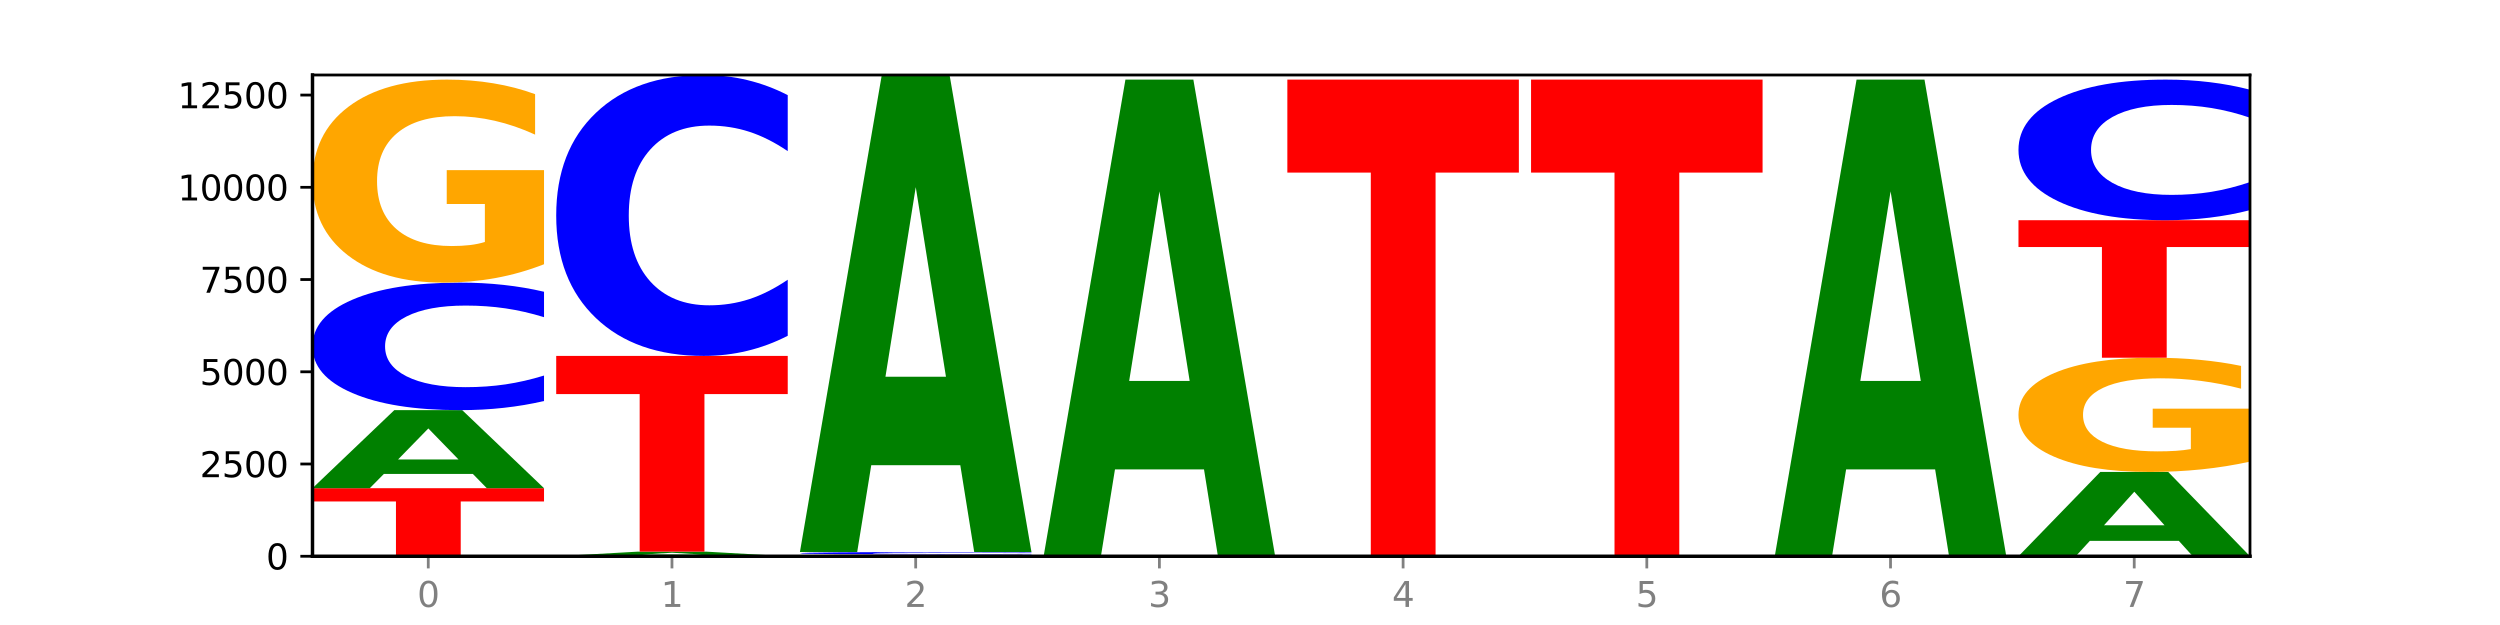 <?xml version="1.0" encoding="utf-8" standalone="no"?>
<!DOCTYPE svg PUBLIC "-//W3C//DTD SVG 1.1//EN"
  "http://www.w3.org/Graphics/SVG/1.1/DTD/svg11.dtd">
<svg xmlns:xlink="http://www.w3.org/1999/xlink" width="720pt" height="180pt" viewBox="0 0 720 180" xmlns="http://www.w3.org/2000/svg" version="1.1">
 <defs>
  <style type="text/css">*{stroke-linejoin: round; stroke-linecap: butt}</style>
 </defs>
 <g id="figure_1">
  <g id="patch_1">
   <path d="M 0 180 
L 720 180 
L 720 0 
L 0 0 
z
" style="fill: #ffffff"/>
  </g>
  <g id="axes_1">
   <g id="patch_2">
    <path d="M 90 160.2 
L 648 160.2 
L 648 21.6 
L 90 21.6 
z
" style="fill: #ffffff"/>
   </g>
   <g id="line2d_1">
    <path d="M 90 160.2 
L 648 160.2 
" clip-path="url(#p1ea6c04dcf)" style="fill: none; stroke: #000000; stroke-width: 0.5; stroke-linecap: square"/>
   </g>
   <g id="patch_3">
    <path d="M 90 140.596 
L 156.679 140.596 
L 156.679 144.419 
L 132.69 144.419 
L 132.69 160.2 
L 114.036 160.2 
L 114.036 144.419 
L 90 144.419 
L 90 140.596 
z
" clip-path="url(#p1ea6c04dcf)" style="fill: #ff0000"/>
   </g>
   <g id="patch_4">
    <path d="M 136.189 136.502 
L 110.545 136.502 
L 106.496 140.596 
L 90 140.596 
L 113.558 118.123 
L 133.121 118.123 
L 156.679 140.596 
L 140.197 140.596 
L 136.189 136.502 
z
M 114.635 132.331 
L 132.058 132.331 
L 123.36 123.392 
L 114.635 132.331 
z
" clip-path="url(#p1ea6c04dcf)" style="fill: #008000"/>
   </g>
   <g id="patch_5">
    <path d="M 156.679 115.49 
Q 151.102 116.795 145.07 117.455 
Q 139.039 118.123 132.47 118.123 
Q 112.882 118.123 101.441 113.175 
Q 90 108.228 90 99.768 
Q 90 91.277 101.441 86.337 
Q 112.882 81.39 132.47 81.39 
Q 139.039 81.39 145.07 82.058 
Q 151.102 82.718 156.679 84.023 
L 156.679 91.345 
Q 151.051 89.615 145.591 88.811 
Q 140.131 88.007 134.1 88.007 
Q 123.281 88.007 117.082 91.14 
Q 110.899 94.267 110.899 99.768 
Q 110.899 105.246 117.082 108.38 
Q 123.281 111.506 134.1 111.506 
Q 140.131 111.506 145.591 110.702 
Q 151.051 109.89 156.679 108.16 
L 156.679 115.49 
z
" clip-path="url(#p1ea6c04dcf)" style="fill: #0000ff"/>
   </g>
   <g id="patch_6">
    <path d="M 156.679 76.101 
Q 149.955 78.745 142.722 80.074 
Q 135.489 81.39 127.778 81.39 
Q 110.353 81.39 100.177 73.516 
Q 90 65.642 90 52.177 
Q 90 38.555 100.356 30.742 
Q 110.727 22.928 128.764 22.928 
Q 135.713 22.928 142.079 23.991 
Q 148.46 25.042 154.109 27.119 
L 154.109 38.772 
Q 148.281 36.104 142.513 34.787 
Q 136.744 33.459 130.946 33.459 
Q 120.216 33.459 114.403 38.314 
Q 108.59 43.156 108.59 52.177 
Q 108.59 61.114 114.194 65.993 
Q 119.798 70.859 130.109 70.859 
Q 132.919 70.859 135.325 70.582 
Q 137.731 70.292 139.643 69.688 
L 139.643 58.747 
L 128.66 58.747 
L 128.66 49.001 
L 156.679 49.001 
L 156.679 76.101 
z
" clip-path="url(#p1ea6c04dcf)" style="fill: #ffa600"/>
   </g>
   <g id="patch_7">
    <path d="M 206.377 159.958 
L 180.734 159.958 
L 176.685 160.2 
L 160.189 160.2 
L 183.747 158.872 
L 203.31 158.872 
L 226.868 160.2 
L 210.386 160.2 
L 206.377 159.958 
z
M 184.824 159.712 
L 202.247 159.712 
L 193.549 159.183 
L 184.824 159.712 
z
" clip-path="url(#p1ea6c04dcf)" style="fill: #008000"/>
   </g>
   <g id="patch_8">
    <path d="M 160.189 102.503 
L 226.868 102.503 
L 226.868 113.497 
L 202.879 113.497 
L 202.879 158.872 
L 184.224 158.872 
L 184.224 113.497 
L 160.189 113.497 
L 160.189 102.503 
z
" clip-path="url(#p1ea6c04dcf)" style="fill: #ff0000"/>
   </g>
   <g id="patch_9">
    <path d="M 226.868 96.704 
Q 221.29 99.579 215.259 101.032 
Q 209.228 102.503 202.659 102.503 
Q 183.07 102.503 171.629 91.607 
Q 160.189 80.711 160.189 62.077 
Q 160.189 43.376 171.629 32.496 
Q 183.07 21.6 202.659 21.6 
Q 209.228 21.6 215.259 23.071 
Q 221.29 24.525 226.868 27.399 
L 226.868 43.526 
Q 221.24 39.716 215.78 37.944 
Q 210.32 36.173 204.289 36.173 
Q 193.47 36.173 187.27 43.075 
Q 181.088 49.96 181.088 62.077 
Q 181.088 74.143 187.27 81.045 
Q 193.47 87.93 204.289 87.93 
Q 210.32 87.93 215.78 86.159 
Q 221.24 84.371 226.868 80.56 
L 226.868 96.704 
z
" clip-path="url(#p1ea6c04dcf)" style="fill: #0000ff"/>
   </g>
   <g id="patch_10">
    <path d="M 297.057 160.155 
Q 290.332 160.177 283.099 160.189 
Q 275.866 160.2 268.155 160.2 
Q 250.731 160.2 240.554 160.133 
Q 230.377 160.065 230.377 159.95 
Q 230.377 159.834 240.733 159.767 
Q 251.104 159.701 269.142 159.701 
Q 276.09 159.701 282.457 159.71 
Q 288.838 159.719 294.486 159.736 
L 294.486 159.836 
Q 288.658 159.813 282.89 159.802 
Q 277.122 159.791 271.323 159.791 
Q 260.594 159.791 254.781 159.832 
Q 248.967 159.873 248.967 159.95 
Q 248.967 160.027 254.571 160.068 
Q 260.175 160.11 270.487 160.11 
Q 273.296 160.11 275.702 160.108 
Q 278.108 160.105 280.021 160.1 
L 280.021 160.007 
L 269.037 160.007 
L 269.037 159.923 
L 297.057 159.923 
L 297.057 160.155 
z
" clip-path="url(#p1ea6c04dcf)" style="fill: #ffa600"/>
   </g>
   <g id="patch_11">
    <path d="M 297.057 159.649 
Q 291.479 159.674 285.448 159.687 
Q 279.417 159.701 272.848 159.701 
Q 253.259 159.701 241.818 159.603 
Q 230.377 159.506 230.377 159.34 
Q 230.377 159.173 241.818 159.075 
Q 253.259 158.978 272.848 158.978 
Q 279.417 158.978 285.448 158.991 
Q 291.479 159.004 297.057 159.03 
L 297.057 159.174 
Q 291.429 159.14 285.969 159.124 
Q 280.509 159.108 274.477 159.108 
Q 263.658 159.108 257.459 159.17 
Q 251.277 159.231 251.277 159.34 
Q 251.277 159.447 257.459 159.509 
Q 263.658 159.57 274.477 159.57 
Q 280.509 159.57 285.969 159.555 
Q 291.429 159.539 297.057 159.505 
L 297.057 159.649 
z
" clip-path="url(#p1ea6c04dcf)" style="fill: #0000ff"/>
   </g>
   <g id="patch_12">
    <path d="M 276.566 133.971 
L 250.922 133.971 
L 246.873 158.978 
L 230.377 158.978 
L 253.935 21.706 
L 273.499 21.706 
L 297.057 158.978 
L 280.574 158.978 
L 276.566 133.971 
z
M 255.012 108.494 
L 272.435 108.494 
L 263.737 53.891 
L 255.012 108.494 
z
" clip-path="url(#p1ea6c04dcf)" style="fill: #008000"/>
   </g>
   <g id="patch_13">
    <path d="M 346.755 135.193 
L 321.111 135.193 
L 317.062 160.2 
L 300.566 160.2 
L 324.124 22.928 
L 343.687 22.928 
L 367.245 160.2 
L 350.763 160.2 
L 346.755 135.193 
z
M 325.201 109.716 
L 342.624 109.716 
L 333.926 55.113 
L 325.201 109.716 
z
" clip-path="url(#p1ea6c04dcf)" style="fill: #008000"/>
   </g>
   <g id="patch_14">
    <path d="M 370.755 22.928 
L 437.434 22.928 
L 437.434 49.7 
L 413.445 49.7 
L 413.445 160.2 
L 394.79 160.2 
L 394.79 49.7 
L 370.755 49.7 
L 370.755 22.928 
z
" clip-path="url(#p1ea6c04dcf)" style="fill: #ff0000"/>
   </g>
   <g id="patch_15">
    <path d="M 440.943 22.928 
L 507.623 22.928 
L 507.623 49.7 
L 483.634 49.7 
L 483.634 160.2 
L 464.979 160.2 
L 464.979 49.7 
L 440.943 49.7 
L 440.943 22.928 
z
" clip-path="url(#p1ea6c04dcf)" style="fill: #ff0000"/>
   </g>
   <g id="patch_16">
    <path d="M 557.321 135.193 
L 531.677 135.193 
L 527.628 160.2 
L 511.132 160.2 
L 534.69 22.928 
L 554.253 22.928 
L 577.811 160.2 
L 561.329 160.2 
L 557.321 135.193 
z
M 535.767 109.716 
L 553.19 109.716 
L 544.492 55.113 
L 535.767 109.716 
z
" clip-path="url(#p1ea6c04dcf)" style="fill: #008000"/>
   </g>
   <g id="patch_17">
    <path d="M 627.51 155.777 
L 601.866 155.777 
L 597.817 160.2 
L 581.321 160.2 
L 604.879 135.921 
L 624.442 135.921 
L 648 160.2 
L 631.518 160.2 
L 627.51 155.777 
z
M 605.956 151.271 
L 623.379 151.271 
L 614.681 141.613 
L 605.956 151.271 
z
" clip-path="url(#p1ea6c04dcf)" style="fill: #008000"/>
   </g>
   <g id="patch_18">
    <path d="M 648 132.944 
Q 641.275 134.432 634.042 135.18 
Q 626.81 135.921 619.099 135.921 
Q 601.674 135.921 591.497 131.49 
Q 581.321 127.059 581.321 119.482 
Q 581.321 111.817 591.677 107.42 
Q 602.048 103.024 620.085 103.024 
Q 627.034 103.024 633.4 103.622 
Q 639.781 104.213 645.43 105.382 
L 645.43 111.939 
Q 639.602 110.438 633.833 109.697 
Q 628.065 108.949 622.267 108.949 
Q 611.537 108.949 605.724 111.681 
Q 599.911 114.406 599.911 119.482 
Q 599.911 124.511 605.515 127.256 
Q 611.119 129.995 621.43 129.995 
Q 624.239 129.995 626.645 129.839 
Q 629.051 129.676 630.964 129.336 
L 630.964 123.179 
L 619.98 123.179 
L 619.98 117.695 
L 648 117.695 
L 648 132.944 
z
" clip-path="url(#p1ea6c04dcf)" style="fill: #ffa600"/>
   </g>
   <g id="patch_19">
    <path d="M 581.321 63.422 
L 648 63.422 
L 648 71.146 
L 624.011 71.146 
L 624.011 103.024 
L 605.356 103.024 
L 605.356 71.146 
L 581.321 71.146 
L 581.321 63.422 
z
" clip-path="url(#p1ea6c04dcf)" style="fill: #ff0000"/>
   </g>
   <g id="patch_20">
    <path d="M 648 60.52 
Q 642.422 61.958 636.391 62.686 
Q 630.36 63.422 623.791 63.422 
Q 604.202 63.422 592.762 57.968 
Q 581.321 52.515 581.321 43.188 
Q 581.321 33.828 592.762 28.382 
Q 604.202 22.928 623.791 22.928 
Q 630.36 22.928 636.391 23.664 
Q 642.422 24.392 648 25.831 
L 648 33.903 
Q 642.372 31.996 636.912 31.109 
Q 631.452 30.222 625.421 30.222 
Q 614.602 30.222 608.402 33.677 
Q 602.22 37.123 602.22 43.188 
Q 602.22 49.227 608.402 52.682 
Q 614.602 56.128 625.421 56.128 
Q 631.452 56.128 636.912 55.241 
Q 642.372 54.346 648 52.439 
L 648 60.52 
z
" clip-path="url(#p1ea6c04dcf)" style="fill: #0000ff"/>
   </g>
   <g id="matplotlib.axis_1">
    <g id="xtick_1">
     <g id="line2d_2">
      <defs>
       <path id="mb796c6f9ec" d="M 0 0 
L 0 3.5 
" style="stroke: #808080; stroke-width: 0.8"/>
      </defs>
      <g>
       <use xlink:href="#mb796c6f9ec" x="123.34" y="160.2" style="fill: #808080; stroke: #808080; stroke-width: 0.8"/>
      </g>
     </g>
     <g id="text_1">
      <!-- 0 -->
      <g style="fill: #808080" transform="translate(120.158 174.798) scale(0.1 -0.1)">
       <defs>
        <path id="DejaVuSans-30" d="M 2034 4250 
Q 1547 4250 1301 3770 
Q 1056 3291 1056 2328 
Q 1056 1369 1301 889 
Q 1547 409 2034 409 
Q 2525 409 2770 889 
Q 3016 1369 3016 2328 
Q 3016 3291 2770 3770 
Q 2525 4250 2034 4250 
z
M 2034 4750 
Q 2819 4750 3233 4129 
Q 3647 3509 3647 2328 
Q 3647 1150 3233 529 
Q 2819 -91 2034 -91 
Q 1250 -91 836 529 
Q 422 1150 422 2328 
Q 422 3509 836 4129 
Q 1250 4750 2034 4750 
z
" transform="scale(0.016)"/>
       </defs>
       <use xlink:href="#DejaVuSans-30"/>
      </g>
     </g>
    </g>
    <g id="xtick_2">
     <g id="line2d_3">
      <g>
       <use xlink:href="#mb796c6f9ec" x="193.528" y="160.2" style="fill: #808080; stroke: #808080; stroke-width: 0.8"/>
      </g>
     </g>
     <g id="text_2">
      <!-- 1 -->
      <g style="fill: #808080" transform="translate(190.347 174.798) scale(0.1 -0.1)">
       <defs>
        <path id="DejaVuSans-31" d="M 794 531 
L 1825 531 
L 1825 4091 
L 703 3866 
L 703 4441 
L 1819 4666 
L 2450 4666 
L 2450 531 
L 3481 531 
L 3481 0 
L 794 0 
L 794 531 
z
" transform="scale(0.016)"/>
       </defs>
       <use xlink:href="#DejaVuSans-31"/>
      </g>
     </g>
    </g>
    <g id="xtick_3">
     <g id="line2d_4">
      <g>
       <use xlink:href="#mb796c6f9ec" x="263.717" y="160.2" style="fill: #808080; stroke: #808080; stroke-width: 0.8"/>
      </g>
     </g>
     <g id="text_3">
      <!-- 2 -->
      <g style="fill: #808080" transform="translate(260.536 174.798) scale(0.1 -0.1)">
       <defs>
        <path id="DejaVuSans-32" d="M 1228 531 
L 3431 531 
L 3431 0 
L 469 0 
L 469 531 
Q 828 903 1448 1529 
Q 2069 2156 2228 2338 
Q 2531 2678 2651 2914 
Q 2772 3150 2772 3378 
Q 2772 3750 2511 3984 
Q 2250 4219 1831 4219 
Q 1534 4219 1204 4116 
Q 875 4013 500 3803 
L 500 4441 
Q 881 4594 1212 4672 
Q 1544 4750 1819 4750 
Q 2544 4750 2975 4387 
Q 3406 4025 3406 3419 
Q 3406 3131 3298 2873 
Q 3191 2616 2906 2266 
Q 2828 2175 2409 1742 
Q 1991 1309 1228 531 
z
" transform="scale(0.016)"/>
       </defs>
       <use xlink:href="#DejaVuSans-32"/>
      </g>
     </g>
    </g>
    <g id="xtick_4">
     <g id="line2d_5">
      <g>
       <use xlink:href="#mb796c6f9ec" x="333.906" y="160.2" style="fill: #808080; stroke: #808080; stroke-width: 0.8"/>
      </g>
     </g>
     <g id="text_4">
      <!-- 3 -->
      <g style="fill: #808080" transform="translate(330.724 174.798) scale(0.1 -0.1)">
       <defs>
        <path id="DejaVuSans-33" d="M 2597 2516 
Q 3050 2419 3304 2112 
Q 3559 1806 3559 1356 
Q 3559 666 3084 287 
Q 2609 -91 1734 -91 
Q 1441 -91 1130 -33 
Q 819 25 488 141 
L 488 750 
Q 750 597 1062 519 
Q 1375 441 1716 441 
Q 2309 441 2620 675 
Q 2931 909 2931 1356 
Q 2931 1769 2642 2001 
Q 2353 2234 1838 2234 
L 1294 2234 
L 1294 2753 
L 1863 2753 
Q 2328 2753 2575 2939 
Q 2822 3125 2822 3475 
Q 2822 3834 2567 4026 
Q 2313 4219 1838 4219 
Q 1578 4219 1281 4162 
Q 984 4106 628 3988 
L 628 4550 
Q 988 4650 1302 4700 
Q 1616 4750 1894 4750 
Q 2613 4750 3031 4423 
Q 3450 4097 3450 3541 
Q 3450 3153 3228 2886 
Q 3006 2619 2597 2516 
z
" transform="scale(0.016)"/>
       </defs>
       <use xlink:href="#DejaVuSans-33"/>
      </g>
     </g>
    </g>
    <g id="xtick_5">
     <g id="line2d_6">
      <g>
       <use xlink:href="#mb796c6f9ec" x="404.094" y="160.2" style="fill: #808080; stroke: #808080; stroke-width: 0.8"/>
      </g>
     </g>
     <g id="text_5">
      <!-- 4 -->
      <g style="fill: #808080" transform="translate(400.913 174.798) scale(0.1 -0.1)">
       <defs>
        <path id="DejaVuSans-34" d="M 2419 4116 
L 825 1625 
L 2419 1625 
L 2419 4116 
z
M 2253 4666 
L 3047 4666 
L 3047 1625 
L 3713 1625 
L 3713 1100 
L 3047 1100 
L 3047 0 
L 2419 0 
L 2419 1100 
L 313 1100 
L 313 1709 
L 2253 4666 
z
" transform="scale(0.016)"/>
       </defs>
       <use xlink:href="#DejaVuSans-34"/>
      </g>
     </g>
    </g>
    <g id="xtick_6">
     <g id="line2d_7">
      <g>
       <use xlink:href="#mb796c6f9ec" x="474.283" y="160.2" style="fill: #808080; stroke: #808080; stroke-width: 0.8"/>
      </g>
     </g>
     <g id="text_6">
      <!-- 5 -->
      <g style="fill: #808080" transform="translate(471.102 174.798) scale(0.1 -0.1)">
       <defs>
        <path id="DejaVuSans-35" d="M 691 4666 
L 3169 4666 
L 3169 4134 
L 1269 4134 
L 1269 2991 
Q 1406 3038 1543 3061 
Q 1681 3084 1819 3084 
Q 2600 3084 3056 2656 
Q 3513 2228 3513 1497 
Q 3513 744 3044 326 
Q 2575 -91 1722 -91 
Q 1428 -91 1123 -41 
Q 819 9 494 109 
L 494 744 
Q 775 591 1075 516 
Q 1375 441 1709 441 
Q 2250 441 2565 725 
Q 2881 1009 2881 1497 
Q 2881 1984 2565 2268 
Q 2250 2553 1709 2553 
Q 1456 2553 1204 2497 
Q 953 2441 691 2322 
L 691 4666 
z
" transform="scale(0.016)"/>
       </defs>
       <use xlink:href="#DejaVuSans-35"/>
      </g>
     </g>
    </g>
    <g id="xtick_7">
     <g id="line2d_8">
      <g>
       <use xlink:href="#mb796c6f9ec" x="544.472" y="160.2" style="fill: #808080; stroke: #808080; stroke-width: 0.8"/>
      </g>
     </g>
     <g id="text_7">
      <!-- 6 -->
      <g style="fill: #808080" transform="translate(541.29 174.798) scale(0.1 -0.1)">
       <defs>
        <path id="DejaVuSans-36" d="M 2113 2584 
Q 1688 2584 1439 2293 
Q 1191 2003 1191 1497 
Q 1191 994 1439 701 
Q 1688 409 2113 409 
Q 2538 409 2786 701 
Q 3034 994 3034 1497 
Q 3034 2003 2786 2293 
Q 2538 2584 2113 2584 
z
M 3366 4563 
L 3366 3988 
Q 3128 4100 2886 4159 
Q 2644 4219 2406 4219 
Q 1781 4219 1451 3797 
Q 1122 3375 1075 2522 
Q 1259 2794 1537 2939 
Q 1816 3084 2150 3084 
Q 2853 3084 3261 2657 
Q 3669 2231 3669 1497 
Q 3669 778 3244 343 
Q 2819 -91 2113 -91 
Q 1303 -91 875 529 
Q 447 1150 447 2328 
Q 447 3434 972 4092 
Q 1497 4750 2381 4750 
Q 2619 4750 2861 4703 
Q 3103 4656 3366 4563 
z
" transform="scale(0.016)"/>
       </defs>
       <use xlink:href="#DejaVuSans-36"/>
      </g>
     </g>
    </g>
    <g id="xtick_8">
     <g id="line2d_9">
      <g>
       <use xlink:href="#mb796c6f9ec" x="614.66" y="160.2" style="fill: #808080; stroke: #808080; stroke-width: 0.8"/>
      </g>
     </g>
     <g id="text_8">
      <!-- 7 -->
      <g style="fill: #808080" transform="translate(611.479 174.798) scale(0.1 -0.1)">
       <defs>
        <path id="DejaVuSans-37" d="M 525 4666 
L 3525 4666 
L 3525 4397 
L 1831 0 
L 1172 0 
L 2766 4134 
L 525 4134 
L 525 4666 
z
" transform="scale(0.016)"/>
       </defs>
       <use xlink:href="#DejaVuSans-37"/>
      </g>
     </g>
    </g>
   </g>
   <g id="matplotlib.axis_2">
    <g id="ytick_1">
     <g id="line2d_10">
      <defs>
       <path id="m82c3e387bb" d="M 0 0 
L -3.5 0 
" style="stroke: #000000; stroke-width: 0.8"/>
      </defs>
      <g>
       <use xlink:href="#m82c3e387bb" x="90" y="160.2" style="stroke: #000000; stroke-width: 0.8"/>
      </g>
     </g>
     <g id="text_9">
      <!-- 0 -->
      <g transform="translate(76.638 163.999) scale(0.1 -0.1)">
       <use xlink:href="#DejaVuSans-30"/>
      </g>
     </g>
    </g>
    <g id="ytick_2">
     <g id="line2d_11">
      <g>
       <use xlink:href="#m82c3e387bb" x="90" y="133.636" style="stroke: #000000; stroke-width: 0.8"/>
      </g>
     </g>
     <g id="text_10">
      <!-- 2500 -->
      <g transform="translate(57.55 137.435) scale(0.1 -0.1)">
       <use xlink:href="#DejaVuSans-32"/>
       <use xlink:href="#DejaVuSans-35" x="63.623"/>
       <use xlink:href="#DejaVuSans-30" x="127.246"/>
       <use xlink:href="#DejaVuSans-30" x="190.869"/>
      </g>
     </g>
    </g>
    <g id="ytick_3">
     <g id="line2d_12">
      <g>
       <use xlink:href="#m82c3e387bb" x="90" y="107.072" style="stroke: #000000; stroke-width: 0.8"/>
      </g>
     </g>
     <g id="text_11">
      <!-- 5000 -->
      <g transform="translate(57.55 110.871) scale(0.1 -0.1)">
       <use xlink:href="#DejaVuSans-35"/>
       <use xlink:href="#DejaVuSans-30" x="63.623"/>
       <use xlink:href="#DejaVuSans-30" x="127.246"/>
       <use xlink:href="#DejaVuSans-30" x="190.869"/>
      </g>
     </g>
    </g>
    <g id="ytick_4">
     <g id="line2d_13">
      <g>
       <use xlink:href="#m82c3e387bb" x="90" y="80.508" style="stroke: #000000; stroke-width: 0.8"/>
      </g>
     </g>
     <g id="text_12">
      <!-- 7500 -->
      <g transform="translate(57.55 84.307) scale(0.1 -0.1)">
       <use xlink:href="#DejaVuSans-37"/>
       <use xlink:href="#DejaVuSans-35" x="63.623"/>
       <use xlink:href="#DejaVuSans-30" x="127.246"/>
       <use xlink:href="#DejaVuSans-30" x="190.869"/>
      </g>
     </g>
    </g>
    <g id="ytick_5">
     <g id="line2d_14">
      <g>
       <use xlink:href="#m82c3e387bb" x="90" y="53.944" style="stroke: #000000; stroke-width: 0.8"/>
      </g>
     </g>
     <g id="text_13">
      <!-- 10000 -->
      <g transform="translate(51.188 57.743) scale(0.1 -0.1)">
       <use xlink:href="#DejaVuSans-31"/>
       <use xlink:href="#DejaVuSans-30" x="63.623"/>
       <use xlink:href="#DejaVuSans-30" x="127.246"/>
       <use xlink:href="#DejaVuSans-30" x="190.869"/>
       <use xlink:href="#DejaVuSans-30" x="254.492"/>
      </g>
     </g>
    </g>
    <g id="ytick_6">
     <g id="line2d_15">
      <g>
       <use xlink:href="#m82c3e387bb" x="90" y="27.38" style="stroke: #000000; stroke-width: 0.8"/>
      </g>
     </g>
     <g id="text_14">
      <!-- 12500 -->
      <g transform="translate(51.188 31.18) scale(0.1 -0.1)">
       <use xlink:href="#DejaVuSans-31"/>
       <use xlink:href="#DejaVuSans-32" x="63.623"/>
       <use xlink:href="#DejaVuSans-35" x="127.246"/>
       <use xlink:href="#DejaVuSans-30" x="190.869"/>
       <use xlink:href="#DejaVuSans-30" x="254.492"/>
      </g>
     </g>
    </g>
   </g>
   <g id="patch_21">
    <path d="M 90 160.2 
L 90 21.6 
" style="fill: none; stroke: #000000; stroke-linejoin: miter; stroke-linecap: square"/>
   </g>
   <g id="patch_22">
    <path d="M 648 160.2 
L 648 21.6 
" style="fill: none; stroke: #000000; stroke-width: 0.8; stroke-linejoin: miter; stroke-linecap: square"/>
   </g>
   <g id="patch_23">
    <path d="M 90 160.2 
L 648 160.2 
" style="fill: none; stroke: #000000; stroke-linejoin: miter; stroke-linecap: square"/>
   </g>
   <g id="patch_24">
    <path d="M 90 21.6 
L 648 21.6 
" style="fill: none; stroke: #000000; stroke-width: 0.8; stroke-linejoin: miter; stroke-linecap: square"/>
   </g>
  </g>
 </g>
 <defs>
  <clipPath id="p1ea6c04dcf">
   <rect x="90" y="21.6" width="558" height="138.6"/>
  </clipPath>
 </defs>
</svg>
